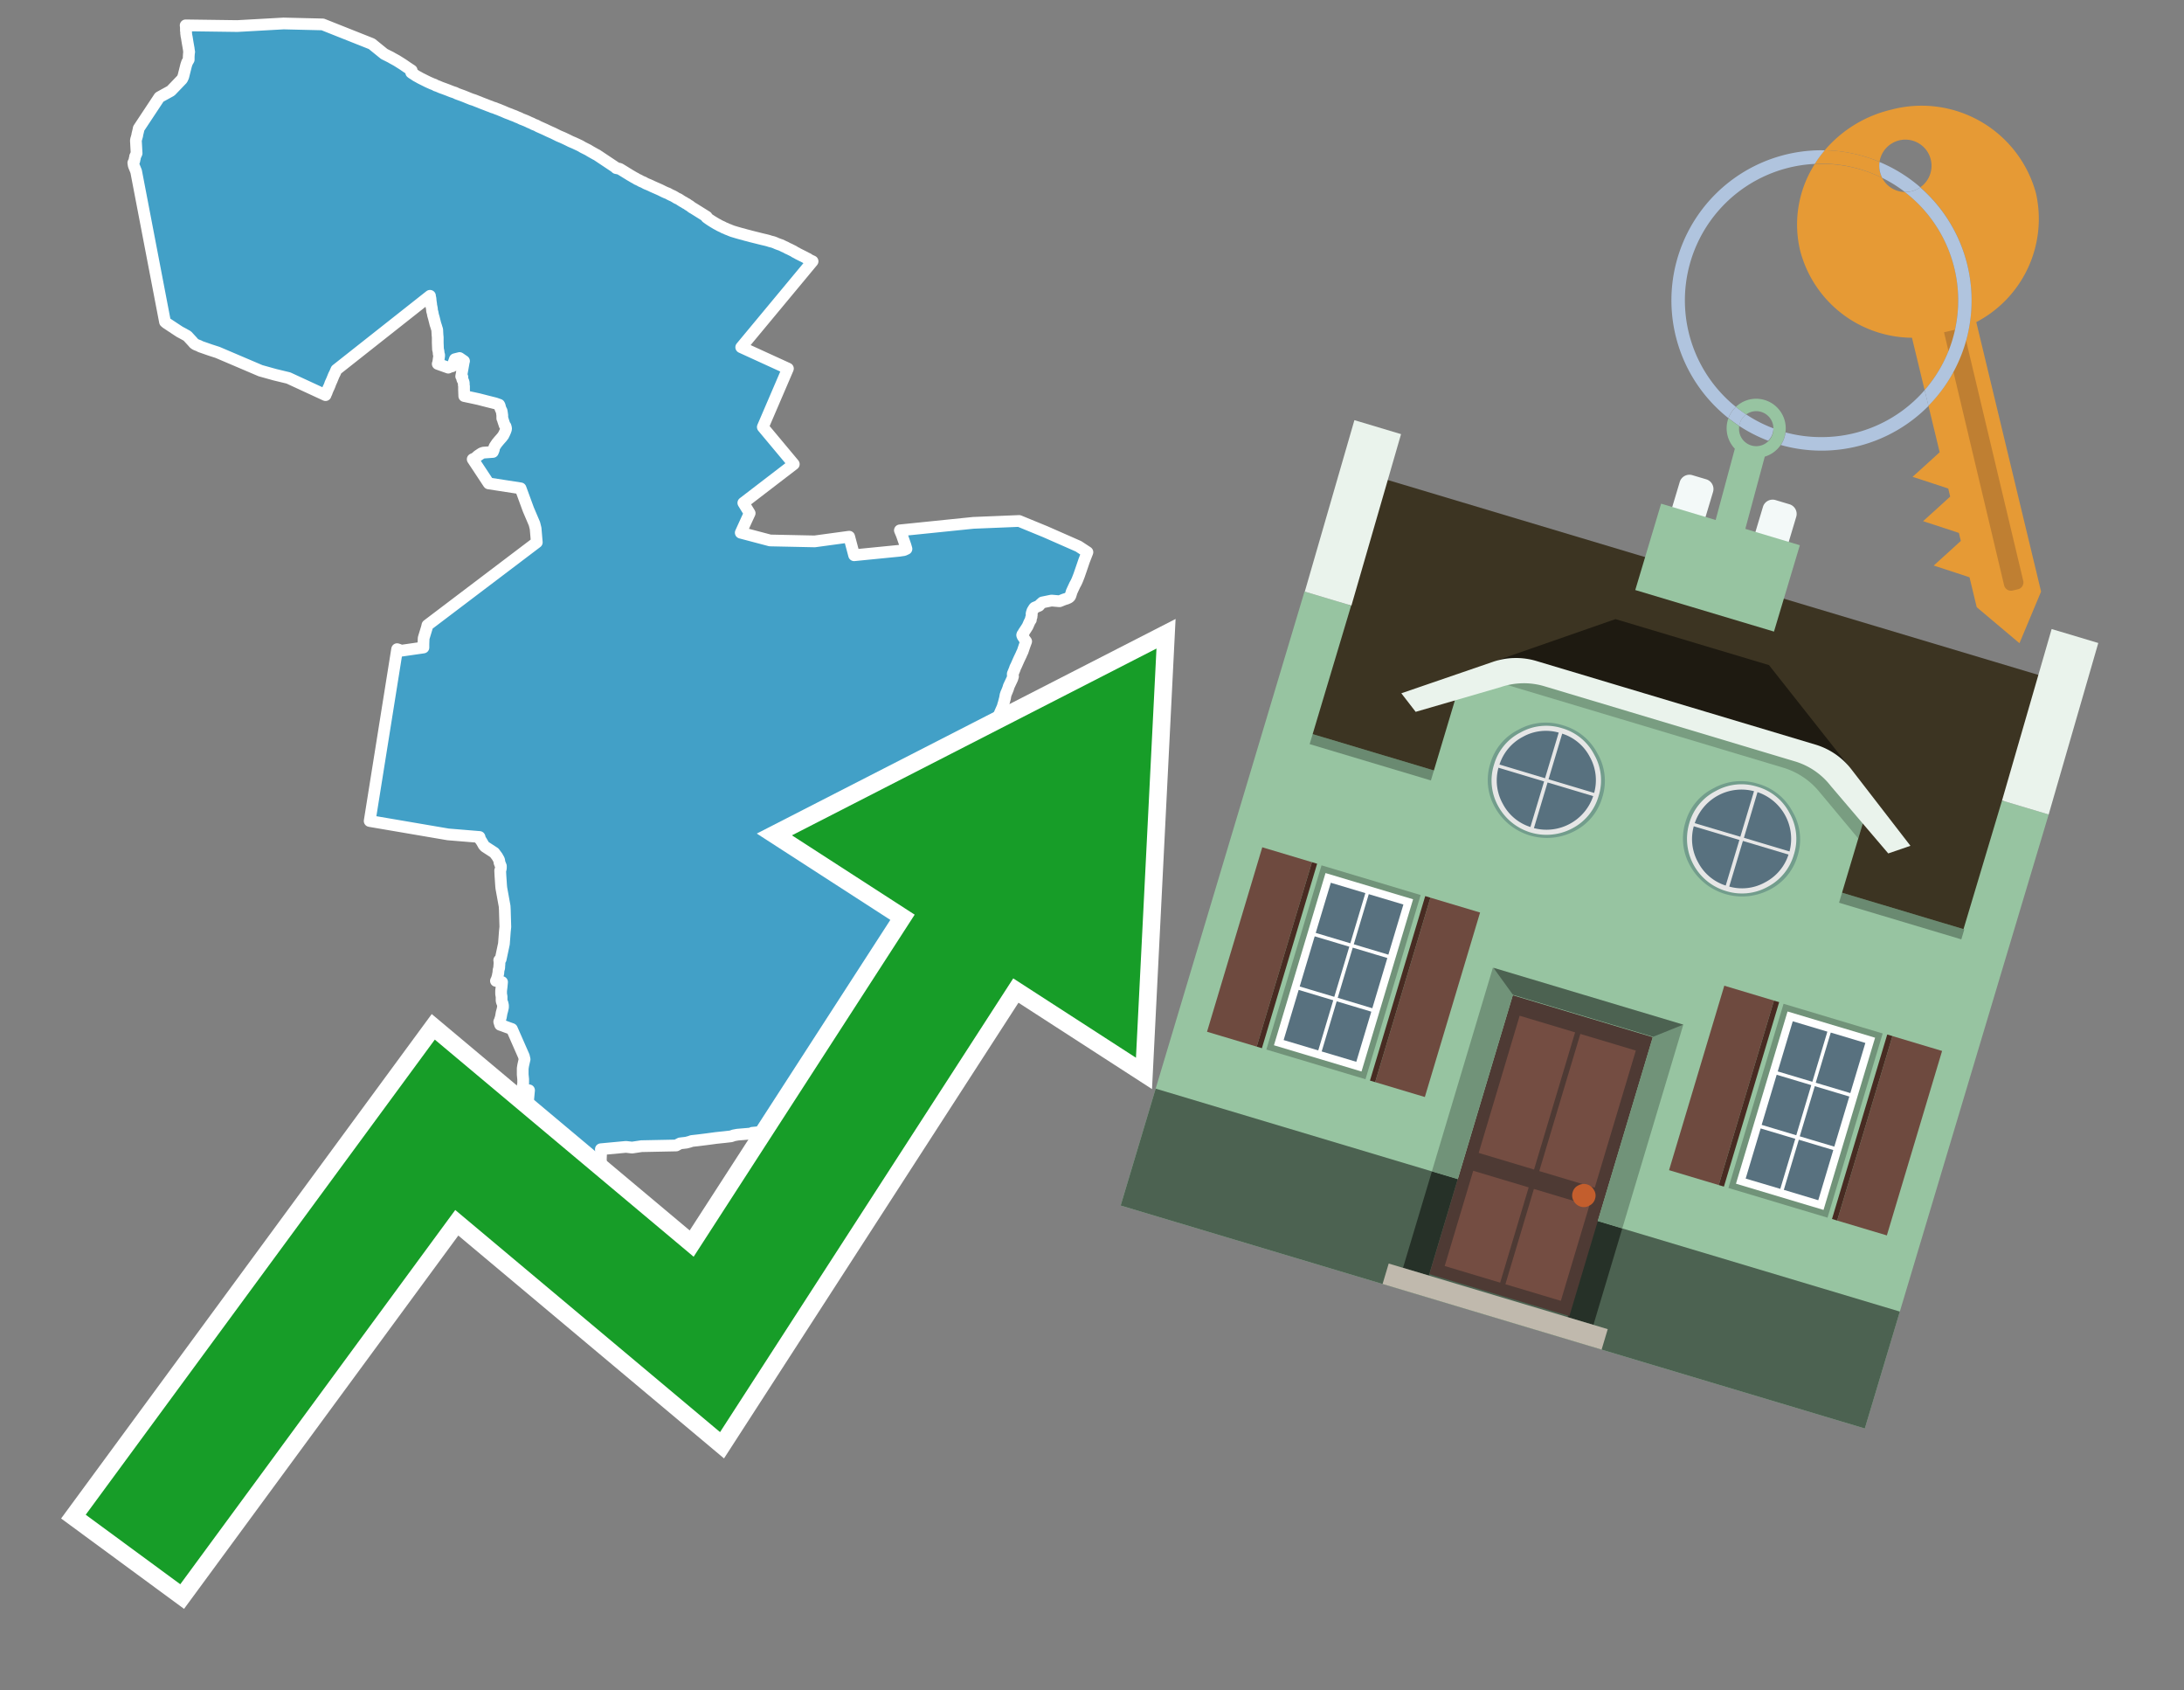 <svg id="Text" xmlns="http://www.w3.org/2000/svg" width="93.05" height="72" viewBox="0 0 93.05 72"><rect x="0" y="0" width="93.05" height="72" fill="#808080" stroke="none"/><polygon points="8.06,2.21 8.05,2.18 8.05,2.13 8.04,2.1 8.04,2.07 8.03,2.02 7.99,1.79 7.96,1.6 7.95,1.55 7.94,1.51 7.94,1.47 7.93,1.44 7.93,1.4 7.93,1.36 7.92,1.3 7.92,1.17 7.91,1.08 10.11,1.11 12.08,1 13.75,1.04 15.84,1.87 16.37,2.3 16.47,2.35 16.65,2.44 16.7,2.47 16.9,2.58 16.98,2.63 17.17,2.75 17.33,2.86 17.42,2.92 17.54,3 17.53,3.06 17.52,3.09 17.56,3.12 17.61,3.15 17.67,3.19 17.73,3.23 17.84,3.29 17.91,3.33 18.05,3.4 18.11,3.43 18.17,3.46 18.23,3.49 18.32,3.53 18.41,3.57 18.52,3.61 18.56,3.64 18.65,3.67 18.79,3.73 18.93,3.78 19.01,3.81 19.09,3.84 19.24,3.9 19.39,3.95 19.47,3.99 19.55,4.02 19.69,4.07 19.77,4.1 19.99,4.19 20.09,4.23 20.19,4.26 20.34,4.32 20.42,4.35 20.49,4.38 20.62,4.43 20.7,4.46 20.8,4.5 20.91,4.54 20.98,4.57 21.08,4.6 21.15,4.63 21.26,4.67 21.33,4.7 21.43,4.74 21.52,4.78 21.59,4.81 21.67,4.84 21.75,4.87 21.82,4.9 21.93,4.94 22.04,4.99 22.12,5.02 22.22,5.07 22.3,5.1 22.4,5.14 22.49,5.18 22.55,5.21 22.67,5.26 22.72,5.29 22.85,5.34 22.94,5.39 23.03,5.43 23.21,5.51 23.4,5.6 23.58,5.68 23.8,5.79 23.99,5.87 24.18,5.96 24.32,6.03 24.44,6.08 24.55,6.13 24.72,6.21 24.84,6.28 24.96,6.34 25.06,6.39 25.14,6.44 25.21,6.48 25.37,6.57 25.43,6.6 26.21,7.12 26.25,7.16 26.4,7.19 26.5,7.25 26.63,7.33 26.71,7.38 26.76,7.41 26.84,7.46 26.91,7.5 26.96,7.53 27.03,7.57 27.09,7.6 27.13,7.63 27.2,7.66 27.26,7.69 27.31,7.72 27.43,7.77 27.48,7.8 27.54,7.83 27.64,7.87 27.73,7.91 27.79,7.94 27.88,7.98 28.04,8.05 28.13,8.09 28.29,8.17 28.38,8.21 28.46,8.24 28.53,8.28 28.59,8.31 28.68,8.35 28.75,8.39 28.83,8.44 28.92,8.48 29.01,8.54 29.09,8.59 29.15,8.62 29.19,8.65 29.27,8.69 29.32,8.73 29.39,8.77 29.48,8.84 29.55,8.88 30.11,9.23 30.1,9.26 30.14,9.29 30.21,9.34 30.3,9.4 30.38,9.45 30.43,9.48 30.48,9.51 30.53,9.54 30.59,9.57 30.64,9.6 30.7,9.63 30.79,9.67 30.84,9.7 30.92,9.73 30.98,9.76 31.06,9.79 31.13,9.82 31.21,9.85 31.31,9.88 31.41,9.91 31.55,9.95 31.67,9.98 31.77,10.01 31.89,10.04 32,10.07 32.12,10.1 32.24,10.13 32.36,10.16 32.48,10.19 32.61,10.22 32.73,10.25 32.82,10.28 32.94,10.31 33.02,10.34 33.11,10.38 33.19,10.41 33.28,10.44 33.34,10.47 33.4,10.5 33.47,10.53 33.56,10.58 33.63,10.61 33.75,10.67 33.81,10.7 33.87,10.74 33.95,10.78 34,10.81 34.06,10.84 34.12,10.87 34.2,10.91 34.3,10.96 34.35,10.99 34.42,11.02 34.46,11.05 34.51,11.08 34.62,11.13 31.58,14.79 33.57,15.7 32.5,18.19 33.82,19.77 31.67,21.42 31.94,21.86 31.81,22.14 31.56,22.69 32.81,23.02 34.71,23.06 36.18,22.86 36.39,23.65 38.31,23.46 38.51,23.43 38.62,23.38 38.58,23.24 38.42,22.78 38.34,22.59 41.47,22.27 43.42,22.19 44.54,22.65 45.95,23.27 46.33,23.52 46.19,23.88 46.05,24.29 45.97,24.52 45.9,24.7 45.85,24.81 45.79,24.92 45.66,25.2 45.63,25.3 45.62,25.33 45.61,25.36 45.6,25.39 45.57,25.43 45.53,25.46 45.44,25.5 45.34,25.53 45.14,25.61 44.8,25.58 44.41,25.66 44.31,25.75 44.27,25.8 44.2,25.83 44.08,25.88 44.05,25.91 44.03,25.95 43.99,26.01 43.96,26.1 43.95,26.15 43.96,26.19 43.95,26.23 43.95,26.27 43.93,26.31 43.92,26.35 43.92,26.4 43.89,26.44 43.85,26.52 43.78,26.68 43.71,26.79 43.65,26.88 43.63,26.91 43.61,26.94 43.61,26.98 43.56,27.02 43.55,27.05 43.56,27.09 43.64,27.21 43.72,27.32 43.65,27.51 43.57,27.75 43.55,27.79 43.53,27.83 43.51,27.88 43.41,28.09 43.3,28.34 43.25,28.44 43.24,28.48 43.15,28.7 43.15,28.76 43.16,28.81 43.13,28.91 42.98,29.23 42.95,29.33 42.93,29.38 42.89,29.48 42.87,29.52 42.84,29.61 42.82,29.73 42.76,29.96 42.74,30.02 42.72,30.1 42.64,30.28 42.53,30.53 42.51,30.57 42.46,30.66 42.38,30.79 42.23,31.11 42.2,31.21 42.18,31.26 42.13,31.42 42.11,31.47 42.08,31.51 42.07,31.54 42.04,31.59 42,31.64 41.9,31.79 41.65,32.11 41.62,32.15 41.58,32.19 41.56,32.22 41.5,32.28 41.36,32.45 41.23,32.59 41.16,32.66 41.07,32.77 41.04,32.81 40.98,32.88 40.96,32.92 40.94,32.95 40.84,33.12 40.78,33.23 40.71,33.32 40.66,33.4 40.6,33.49 40.49,33.73 40.42,33.86 40.39,33.93 40.37,33.99 40.34,34.1 40.32,34.16 40.3,34.21 40.28,34.25 40.22,34.48 40.21,34.52 40.02,34.88 39.98,34.94 39.96,35.01 39.93,35.07 39.88,35.13 39.84,35.17 39.4,35.43 39.37,35.51 39.35,35.57 39.34,35.62 39.3,35.74 39.26,35.87 39.16,36.13 39.15,36.16 39.14,36.2 39.1,36.35 39.07,36.45 39.04,36.54 39.03,36.57 38.98,36.71 38.96,36.77 38.95,36.8 38.94,36.84 38.9,37 38.86,37.15 38.86,37.21 38.88,37.31 38.89,37.41 38.91,37.51 38.92,37.58 38.93,37.64 38.94,37.7 38.94,37.79 38.96,37.9 38.96,37.94 38.96,37.98 38.96,38.02 38.94,38.1 38.94,38.13 38.91,38.23 38.89,38.27 38.85,38.36 38.77,38.47 38.76,38.53 38.7,38.67 38.68,38.71 38.67,38.75 38.65,38.84 38.64,38.88 38.61,38.96 38.59,39.02 38.53,39.15 38.33,39.38 38.24,39.52 38.19,39.6 38.16,39.64 38.07,39.78 38.03,39.84 38.01,39.89 37.99,39.93 37.98,39.96 37.97,39.99 37.94,40.08 37.93,40.12 37.92,40.15 37.9,40.23 37.97,40.28 38.05,40.34 38.21,40.43 38.41,40.58 38.48,40.63 38.51,40.66 38.54,40.7 38.6,40.76 38.63,40.8 38.68,40.83 38.99,40.73 39.92,40.55 39.95,40.51 40.01,40.48 40.17,40.4 40.52,40.03 40.77,39.72 40.72,39.57 40.61,39.34 40.61,39.3 40.61,39.27 40.63,39.21 41.34,39.08 41.35,39.05 42.53,43.55 41.49,44.55 41.31,44.72 36.07,46.13 34.5,47.29 34.42,47.35 34.36,47.32 33.99,47.4 33.89,47.47 33.84,47.5 33.77,47.57 33.69,47.61 33.58,47.64 33.5,47.68 33.34,47.75 33.2,47.84 33.11,47.91 33.01,47.97 32.95,48.01 32.9,48.04 32.83,48.07 32.74,48.1 32.57,48.15 32.44,48.19 32.36,48.22 32.05,48.25 32.01,48.28 31.42,48.33 31.26,48.36 31.15,48.4 30.89,48.43 30.51,48.47 30.14,48.52 29.74,48.57 29.47,48.6 29.39,48.63 29.24,48.67 28.98,48.7 28.9,48.74 28.81,48.79 27.33,48.82 26.93,48.88 26.67,48.85 25.6,48.95 25.61,49.11 25.6,49.34 25.6,49.43 25.6,49.52 25.59,49.61 25.09,49.56 24.48,49.67 24.37,49.71 24.24,49.74 24.16,49.77 23.99,49.82 23.85,49.87 23.52,50 23.43,50.04 23.28,50.09 23.08,50.13 22.97,50.16 22.64,50.2 21.87,51 21.54,50.64 21.55,50.59 21.55,50.53 21.55,50.43 21.55,50.4 21.61,50.36 21.78,50.27 21.82,50.24 21.88,49.95 22.48,47.07 22.54,46.44 22.46,46.83 22.21,46.61 22.21,46.48 22.25,46.35 22.26,46.31 22.27,46.27 22.28,46.2 22.29,46.17 22.29,46.09 22.29,46.01 22.29,45.97 22.27,45.77 22.27,45.71 22.27,45.6 22.27,45.56 22.27,45.51 22.29,45.38 22.34,45.16 22.35,45.12 22.32,44.99 21.81,43.83 21.67,43.78 21.56,43.74 21.4,43.68 21.31,43.65 21.27,43.52 21.29,43.49 21.3,43.45 21.32,43.39 21.34,43.32 21.37,43.15 21.38,43.11 21.4,43.04 21.42,42.95 21.43,42.91 21.43,42.82 21.42,42.78 21.41,42.73 21.38,42.67 21.37,42.61 21.37,42.51 21.37,42.47 21.37,42.44 21.36,42.4 21.35,42.33 21.35,42.29 21.35,42.2 21.37,42.04 21.39,41.83 21.13,41.78 21.17,41.7 21.18,41.66 21.2,41.6 21.22,41.49 21.23,41.46 21.24,41.33 21.27,41.22 21.27,41.17 21.28,41.06 21.28,41 21.28,40.93 21.27,40.9 21.33,40.86 21.47,40.2 21.51,39.67 21.53,39.48 21.51,38.81 21.51,38.78 21.5,38.6 21.36,37.83 21.35,37.73 21.32,37.28 21.31,37.08 21.33,37.03 21.34,36.97 21.34,36.93 21.34,36.89 21.28,36.74 21.27,36.66 21.26,36.62 21.18,36.48 21.06,36.32 20.66,36.06 20.6,35.99 20.58,35.95 20.51,35.83 20.49,35.8 20.42,35.71 20.44,35.68 20.43,35.65 19.09,35.54 15.75,34.97 16.92,27.65 17.01,27.68 17.07,27.72 18.04,27.58 18.04,27.43 18.05,27.18 18.19,26.72 18.21,26.63 22.87,23.1 22.82,22.51 22.77,22.31 22.51,21.7 22.18,20.8 20.82,20.59 20.14,19.56 20.23,19.52 20.27,19.49 20.36,19.41 20.51,19.31 20.59,19.28 21,19.25 21.04,19.15 21.05,19.09 21.06,19.05 21.08,19.01 21.18,18.86 21.21,18.83 21.24,18.79 21.39,18.62 21.41,18.59 21.45,18.54 21.46,18.51 21.49,18.46 21.5,18.43 21.52,18.39 21.55,18.31 21.56,18.27 21.56,18.24 21.54,18.16 21.5,18.11 21.48,18.05 21.44,17.93 21.42,17.86 21.4,17.82 21.4,17.77 21.4,17.69 21.38,17.55 21.37,17.5 21.35,17.47 21.34,17.44 21.32,17.4 21.29,17.28 21.27,17.24 21.1,17.18 20.78,17.1 20.39,17 20.16,16.95 20.02,16.92 19.78,16.87 19.77,16.6 19.77,16.44 19.76,16.41 19.76,16.31 19.74,16.24 19.7,16.17 19.69,16.13 19.7,16.06 19.65,16.03 19.76,15.41 19.77,15.38 19.58,15.25 19.38,15.3 19.37,15.33 19.29,15.55 19.27,15.6 19.16,15.63 19.1,15.66 18.65,15.5 18.67,15.44 18.71,15.16 18.71,15.12 18.69,15.07 18.69,15.04 18.68,14.95 18.66,14.88 18.66,14.84 18.65,14.6 18.65,14.49 18.65,14.43 18.65,14.37 18.64,14.27 18.63,14.09 18.63,14.05 18.62,14.02 18.61,13.99 18.58,13.89 18.55,13.8 18.48,13.52 18.47,13.49 18.45,13.42 18.43,13.31 18.41,13.25 18.4,13.14 18.39,13.09 18.38,13.04 18.37,13 18.37,12.96 18.35,12.83 18.34,12.71 18.32,12.64 18.32,12.6 14.33,15.75 14.3,15.82 14.28,15.87 14.25,15.93 14.22,15.99 14.13,16.21 14.07,16.34 14.06,16.38 14.01,16.5 13.99,16.53 13.98,16.56 13.95,16.63 13.93,16.68 13.91,16.74 13.89,16.77 13.88,16.8 13.87,16.83 12.29,16.1 11.71,15.96 11.1,15.79 9.27,15.01 8.96,14.91 8.53,14.76 8.48,14.73 8.4,14.7 8.33,14.67 8.27,14.63 8.21,14.56 7.98,14.31 7.8,14.21 7.65,14.13 7.09,13.76 7.03,13.71 5.8,7.3 5.71,7.08 5.7,7.05 5.69,7.01 5.69,6.98 5.68,6.94 5.69,6.91 5.71,6.88 5.72,6.85 5.73,6.82 5.73,6.79 5.74,6.76 5.75,6.73 5.75,6.69 5.76,6.66 5.82,6.53 5.79,5.99 5.8,5.93 5.81,5.9 5.83,5.83 5.85,5.76 5.85,5.73 5.89,5.57 5.91,5.47 6.79,4.14 7.28,3.87 7.76,3.37 7.81,3.26 7.92,2.82 7.93,2.78 7.97,2.66 8.04,2.54 8.04,2.41 8.05,2.27 " fill="#42a0c7" stroke="#fff" stroke-linejoin="round" stroke-width="0.5"/><polygon points="49.272 27.624 33.741 35.58 38.97 38.959 29.553 53.529 18.525 44.281 3.652 64.518 7.681 67.479 19.396 51.538 30.678 60.999 43.169 41.673 48.398 45.053 49.272 27.624" fill="none" stroke="#fff" stroke-miterlimit="10" stroke-width="1.5"/><polygon points="49.272 27.624 33.741 35.58 38.97 38.959 29.553 53.529 18.525 44.281 3.652 64.518 7.681 67.479 19.396 51.538 30.678 60.999 43.169 41.673 48.398 45.053 49.272 27.624" fill="#179d28"/><path d="M80.19,7.577a1.16,1.16,0,0,1-.094-.251,1.114,1.114,0,0,1-.018-.429A6.367,6.367,0,0,0,77.743,6.4a5.269,5.269,0,0,0-.423.577c.1,0,.192-.007.288-.007A5.794,5.794,0,0,1,80.19,7.577Z" fill="#e69a35"/><path d="M77.608,6.4A6.394,6.394,0,0,0,73.64,17.81a1.26,1.26,0,0,1,.317-.48A5.821,5.821,0,0,1,77.32,6.981a5.269,5.269,0,0,1,.423-.577Z" fill="#b0c4de"/><path d="M84.2,13.72a4.962,4.962,0,0,0,2.545-5.48,5.047,5.047,0,0,0-6.179-3.566A5.322,5.322,0,0,0,77.743,6.4a6.367,6.367,0,0,1,2.335.493,1.114,1.114,0,1,1,1.736,1.084,6.392,6.392,0,0,1,.347,9.3l.479,1.985-.438.4-.716.648.92.3.6.2.082.341-.438.4-.716.648.92.3.605.2.082.341-.438.4-.716.649.92.3.605.2.307,1.274,1.821,1.534.921-2.2Z" fill="#e69a35"/><path d="M81.154,8.179a1.115,1.115,0,0,1-.964-.6,5.794,5.794,0,0,0-2.582-.6c-.1,0-.192,0-.288.007a4.783,4.783,0,0,0-.625,3.685,4.962,4.962,0,0,0,4.765,3.715L82,16.617a5.82,5.82,0,0,0-.846-8.438Z" fill="#e69a35"/><path d="M74.1,18.142a6.386,6.386,0,0,0,1.232.63.73.73,0,0,0,.224-.527h0a5.783,5.783,0,0,1-1.159-.593A.733.733,0,0,0,74.1,18.142Z" fill="#b0c4de"/><path d="M74.4,17.652q-.228-.152-.44-.322a1.26,1.26,0,0,0-.317.48c.148.117.3.228.46.332A.733.733,0,0,1,74.4,17.652Z" fill="#b0c4de"/><path d="M74.824,16.984a1.257,1.257,0,0,0-.867.346c.141.114.288.222.44.322a.731.731,0,0,1,1.159.593h0a.732.732,0,1,1-1.463,0,.7.7,0,0,1,.007-.1c-.158-.1-.312-.215-.46-.332a1.258,1.258,0,0,0,.273,1.3l-.979,3.635,1.275.341.98-3.639a1.266,1.266,0,0,0,.681-.5,1.249,1.249,0,0,0,.2-.538,1.328,1.328,0,0,0,.012-.168A1.262,1.262,0,0,0,74.824,16.984Z" fill="#97c4a1"/><path d="M85.974,25.1l-.226.053a.3.3,0,0,1-.362-.223l-2.56-10.777.81-.193L86.2,24.736A.3.3,0,0,1,85.974,25.1Z" fill="#bf7f32"/><path d="M80.1,7.326a1.16,1.16,0,0,0,.094.251,5.833,5.833,0,0,1,.964.6,1.137,1.137,0,0,0,.287-.031,1.108,1.108,0,0,0,.373-.167A6.371,6.371,0,0,0,80.078,6.9,1.114,1.114,0,0,0,80.1,7.326Z" fill="#b0c4de"/><path d="M77.608,18.618a5.836,5.836,0,0,1-1.534-.2,1.24,1.24,0,0,1-.2.537,6.4,6.4,0,0,0,6.291-1.666L82,16.617A5.807,5.807,0,0,1,77.608,18.618Z" fill="#b0c4de"/><path d="M81.814,7.981a1.108,1.108,0,0,1-.373.167,1.137,1.137,0,0,1-.287.031A5.82,5.82,0,0,1,82,16.617l.161.667a6.392,6.392,0,0,0-.347-9.3Z" fill="#b0c4de"/><polygon points="83.79 39.753 55.78 31.364 58.988 20.404 86.964 28.783 83.79 39.753 83.79 39.753" fill="#3c3422" fill-rule="evenodd"/><polygon points="81.705 53.32 87.284 34.692 85.297 34.097 83.656 39.575 55.926 31.269 57.567 25.791 55.579 25.196 47.746 51.348 79.451 60.844 81.705 53.32" fill="#97c4a1" fill-rule="evenodd"/><rect x="69.522" y="21.148" width="0.444" height="28.983" transform="translate(15.592 92.226) rotate(-73.326)" opacity="0.3"/><polygon points="87.284 34.692 85.297 34.097 87.411 26.793 89.398 27.388 87.284 34.692 87.284 34.692" fill="#eaf3ec" fill-rule="evenodd"/><polygon points="57.578 25.794 55.591 25.199 57.705 17.896 59.692 18.491 57.578 25.794 57.578 25.794" fill="#eaf3ec" fill-rule="evenodd"/><polygon points="79.451 60.844 80.943 55.865 49.238 46.369 47.747 51.348 79.451 60.844 79.451 60.844" fill="#4c6251" fill-rule="evenodd"/><path d="M71.566,20.528l-.522,1.743,1.418.425.523-1.744a.432.432,0,0,0-.289-.536l-.593-.177A.431.431,0,0,0,71.566,20.528Z" fill="#f3f9f8" fill-rule="evenodd"/><path d="M75.111,21.589l-.522,1.743,1.418.425.522-1.743a.43.43,0,0,0-.289-.536l-.593-.178A.43.43,0,0,0,75.111,21.589Z" fill="#f3f9f8" fill-rule="evenodd"/><polygon points="75.368 28.329 68.829 26.37 63.807 28.121 78.733 32.591 75.368 28.329" fill="#1e1a11"/><polygon points="78.248 32.422 64.442 28.287 62.236 28.998 60.064 36.247 77.453 41.455 79.651 34.116 78.248 32.422" fill="#97c4a1"/><path d="M77.74,32.516S65.088,28.725,65,28.7l-.938.43,11.892,3.562a3.175,3.175,0,0,1,1.532,1l1.685,2.02.327-1.09Z" fill-rule="evenodd" opacity="0.2"/><path d="M77.35,31.716,65.458,28.154a3.041,3.041,0,0,0-1.854.037l-3.9,1.339.611.79,3.626-1.054a3.045,3.045,0,0,1,1.855-.037l10.673,3.2A3.028,3.028,0,0,1,78,33.477l2.45,2.874.945-.325-2.518-3.26A3.036,3.036,0,0,0,77.35,31.716Z" fill="#eaf3ec"/><polygon points="76.683 23.223 70.773 21.453 69.671 25.132 75.581 26.902 76.683 23.223 76.683 23.223" fill="#97c4a1" fill-rule="evenodd"/><g id="Symbol_9_0_Layer2_0_MEMBER_8_MEMBER_21_MEMBER_0_FILL" data-name="Symbol 9 0 Layer2 0 MEMBER 8 MEMBER 21 MEMBER 0 FILL"><path d="M66.584,30.892a2.39,2.39,0,0,0-1.891.189,2.317,2.317,0,0,0-1.2,1.448A2.345,2.345,0,0,0,63.7,34.4a2.528,2.528,0,0,0,3.367,1.008,2.339,2.339,0,0,0,1.2-1.447,2.313,2.313,0,0,0-.208-1.87A2.394,2.394,0,0,0,66.584,30.892Z" fill="#729d8c"/></g><g id="Symbol_9_0_Layer2_0_MEMBER_8_MEMBER_21_MEMBER_1_FILL" data-name="Symbol 9 0 Layer2 0 MEMBER 8 MEMBER 21 MEMBER 1 FILL"><path d="M66.547,31.016a2.241,2.241,0,0,0-1.769.185,2.213,2.213,0,0,0-1.127,1.376,2.239,2.239,0,0,0,.185,1.768,2.341,2.341,0,0,0,3.145.942,2.234,2.234,0,0,0,1.126-1.376,2.207,2.207,0,0,0-.185-1.768A2.237,2.237,0,0,0,66.547,31.016Z" fill="#e6e6e6"/></g><g id="Symbol_9_0_Layer2_0_MEMBER_8_MEMBER_21_MEMBER_2_MEMBER_0_FILL" data-name="Symbol 9 0 Layer2 0 MEMBER 8 MEMBER 21 MEMBER 2 MEMBER 0 FILL"><path d="M65.787,33.284,63.843,32.7a2.036,2.036,0,0,0,.186,1.539,2.015,2.015,0,0,0,1.175.986Z" fill="#58717f"/></g><g id="Symbol_9_0_Layer2_0_MEMBER_8_MEMBER_21_MEMBER_2_MEMBER_1_FILL" data-name="Symbol 9 0 Layer2 0 MEMBER 8 MEMBER 21 MEMBER 2 MEMBER 1 FILL"><path d="M65.827,33.148l.582-1.944a2.01,2.01,0,0,0-1.523.178,2.037,2.037,0,0,0-1,1.183Z" fill="#58717f"/></g><g id="Symbol_9_0_Layer2_0_MEMBER_8_MEMBER_21_MEMBER_2_MEMBER_2_FILL" data-name="Symbol 9 0 Layer2 0 MEMBER 8 MEMBER 21 MEMBER 2 MEMBER 2 FILL"><path d="M67.878,33.91l-1.943-.582-.582,1.944a2.1,2.1,0,0,0,2.525-1.362Z" fill="#58717f"/></g><g id="Symbol_9_0_Layer2_0_MEMBER_8_MEMBER_21_MEMBER_2_MEMBER_3_FILL" data-name="Symbol 9 0 Layer2 0 MEMBER 8 MEMBER 21 MEMBER 2 MEMBER 3 FILL"><path d="M66.558,31.249l-.582,1.943,1.943.582a2.031,2.031,0,0,0-.186-1.539A2.009,2.009,0,0,0,66.558,31.249Z" fill="#58717f"/></g><g id="Symbol_9_0_Layer2_0_MEMBER_8_MEMBER_21_MEMBER_0_FILL-2" data-name="Symbol 9 0 Layer2 0 MEMBER 8 MEMBER 21 MEMBER 0 FILL"><path d="M74.9,33.384a2.4,2.4,0,0,0-1.891.189,2.316,2.316,0,0,0-1.2,1.448,2.341,2.341,0,0,0,.209,1.87A2.527,2.527,0,0,0,75.387,37.9a2.345,2.345,0,0,0,1.2-1.447,2.314,2.314,0,0,0-.209-1.87A2.389,2.389,0,0,0,74.9,33.384Z" fill="#729d8c"/></g><g id="Symbol_9_0_Layer2_0_MEMBER_8_MEMBER_21_MEMBER_1_FILL-2" data-name="Symbol 9 0 Layer2 0 MEMBER 8 MEMBER 21 MEMBER 1 FILL"><path d="M74.867,33.508a2.239,2.239,0,0,0-1.768.185,2.21,2.21,0,0,0-1.127,1.376,2.316,2.316,0,0,0,1.564,2.883,2.261,2.261,0,0,0,1.765-.173A2.237,2.237,0,0,0,76.428,36.4a2.209,2.209,0,0,0-.185-1.769A2.239,2.239,0,0,0,74.867,33.508Z" fill="#e6e6e6"/></g><g id="Symbol_9_0_Layer2_0_MEMBER_8_MEMBER_21_MEMBER_2_MEMBER_0_FILL-2" data-name="Symbol 9 0 Layer2 0 MEMBER 8 MEMBER 21 MEMBER 2 MEMBER 0 FILL"><path d="M74.107,35.776l-1.943-.582a2.031,2.031,0,0,0,.186,1.539,2.009,2.009,0,0,0,1.175.986Z" fill="#58717f"/></g><g id="Symbol_9_0_Layer2_0_MEMBER_8_MEMBER_21_MEMBER_2_MEMBER_1_FILL-2" data-name="Symbol 9 0 Layer2 0 MEMBER 8 MEMBER 21 MEMBER 2 MEMBER 1 FILL"><path d="M74.148,35.64,74.73,33.7a2.1,2.1,0,0,0-2.525,1.362Z" fill="#58717f"/></g><g id="Symbol_9_0_Layer2_0_MEMBER_8_MEMBER_21_MEMBER_2_MEMBER_2_FILL-2" data-name="Symbol 9 0 Layer2 0 MEMBER 8 MEMBER 21 MEMBER 2 MEMBER 2 FILL"><path d="M76.2,36.4l-1.943-.582-.582,1.944a2.015,2.015,0,0,0,1.523-.178A2.036,2.036,0,0,0,76.2,36.4Z" fill="#58717f"/></g><g id="Symbol_9_0_Layer2_0_MEMBER_8_MEMBER_21_MEMBER_2_MEMBER_3_FILL-2" data-name="Symbol 9 0 Layer2 0 MEMBER 8 MEMBER 21 MEMBER 2 MEMBER 3 FILL"><path d="M74.879,33.741,74.3,35.684l1.943.582a2.1,2.1,0,0,0-1.361-2.525Z" fill="#58717f"/></g><polygon points="51.426 43.946 53.542 44.58 55.896 36.723 53.78 36.089 51.426 43.946 51.426 43.946" fill="#6e4a3f" fill-rule="evenodd"/><polygon points="53.542 44.58 53.764 44.647 56.117 36.789 55.896 36.723 53.542 44.58 53.542 44.58" fill="#482b22" fill-rule="evenodd"/><polygon points="60.706 46.726 58.59 46.092 60.943 38.235 63.059 38.868 60.706 46.726 60.706 46.726" fill="#6e4a3f" fill-rule="evenodd"/><polygon points="58.59 46.092 58.368 46.026 60.722 38.168 60.943 38.235 58.59 46.092 58.59 46.092" fill="#482b22" fill-rule="evenodd"/><rect x="53.146" y="39.209" width="8.19" height="4.408" transform="translate(1.145 84.365) rotate(-73.326)" fill="#719379"/><polygon points="60.205 38.304 56.474 37.187 54.277 44.522 58.008 45.639 60.205 38.304 60.205 38.304" fill="#fff" fill-rule="evenodd"/><path d="M59.792,38.527l-.64,2.136-1.474-.442.639-2.135,1.475.441Zm-1.621-.485-.64,2.136-1.474-.442L56.7,37.6l1.474.442Zm-2.158,1.84,1.475.441-.64,2.136-1.474-.441.639-2.136Zm-.683,2.282,1.474.441-.639,2.136L54.69,44.3l.64-2.135Zm.981,2.621.639-2.136,1.475.442-.64,2.135-1.474-.441Zm2.158-1.84L56.994,42.5l.64-2.136,1.474.442-.639,2.136Z" fill="#58717f" fill-rule="evenodd"/><polygon points="80.39 52.621 78.274 51.988 80.628 44.13 82.743 44.764 80.39 52.621 80.39 52.621" fill="#6e4a3f" fill-rule="evenodd"/><polygon points="78.274 51.988 78.053 51.921 80.406 44.064 80.628 44.13 78.274 51.988 78.274 51.988" fill="#482b22" fill-rule="evenodd"/><polygon points="71.111 49.842 73.227 50.476 75.58 42.619 73.464 41.985 71.111 49.842 71.111 49.842" fill="#6e4a3f" fill-rule="evenodd"/><polygon points="73.227 50.476 73.448 50.542 75.802 42.685 75.58 42.619 73.227 50.476 73.227 50.476" fill="#482b22" fill-rule="evenodd"/><rect x="72.83" y="45.105" width="8.19" height="4.408" transform="translate(9.534 107.426) rotate(-73.326)" fill="#719379"/><polygon points="76.159 43.083 79.889 44.2 77.692 51.535 73.962 50.418 76.159 43.083 76.159 43.083" fill="#fff" fill-rule="evenodd"/><path d="M76.381,43.5l1.475.442-.64,2.135-1.475-.441.64-2.136ZM78,43.981l1.474.442-.64,2.136-1.474-.442L78,43.981Zm.791,2.724-.64,2.135L76.679,48.4l.64-2.136,1.474.442Zm-.684,2.282-.639,2.135L76,50.68l.64-2.135,1.474.442Zm-2.26,1.65L74.375,50.2l.639-2.135,1.475.441-.64,2.136Zm-.791-2.724.64-2.135,1.474.441-.639,2.136-1.475-.442Z" fill="#58717f" fill-rule="evenodd"/><polygon points="67.888 56.431 69.118 52.323 68.019 51.994 66.789 56.102 67.888 56.431 67.888 56.431" fill="#263128" fill-rule="evenodd"/><polygon points="60.877 54.331 62.108 50.223 61.007 49.894 59.776 54.002 60.877 54.331 60.877 54.331" fill="#263128" fill-rule="evenodd"/><g id="Symbol_9_0_Layer2_0_MEMBER_8_MEMBER_12_MEMBER_0_FILL" data-name="Symbol 9 0 Layer2 0 MEMBER 8 MEMBER 12 MEMBER 0 FILL"><path d="M70.418,44.178l-5.965-1.786L60.9,54.27l5.964,1.786Z" fill="#4e3a34"/></g><g id="Symbol_9_0_Layer2_0_MEMBER_8_MEMBER_12_MEMBER_1_MEMBER_0_FILL" data-name="Symbol 9 0 Layer2 0 MEMBER 8 MEMBER 12 MEMBER 1 MEMBER 0 FILL"><path d="M65.358,49.815l1.75-5.843-2.363-.708L63,49.107Z" fill="#744d42"/></g><g id="Symbol_9_0_Layer2_0_MEMBER_8_MEMBER_12_MEMBER_1_MEMBER_1_FILL" data-name="Symbol 9 0 Layer2 0 MEMBER 8 MEMBER 12 MEMBER 1 MEMBER 1 FILL"><path d="M67.331,44.039l-1.75,5.842,2.364.708,1.75-5.842Z" fill="#744d42"/></g><g id="Symbol_9_0_Layer2_0_MEMBER_8_MEMBER_12_MEMBER_2_MEMBER_0_FILL" data-name="Symbol 9 0 Layer2 0 MEMBER 8 MEMBER 12 MEMBER 2 MEMBER 0 FILL"><path d="M63.915,54.633l1.215-4.058-2.363-.707-1.215,4.057Z" fill="#744d42"/></g><g id="Symbol_9_0_Layer2_0_MEMBER_8_MEMBER_12_MEMBER_2_MEMBER_1_FILL" data-name="Symbol 9 0 Layer2 0 MEMBER 8 MEMBER 12 MEMBER 2 MEMBER 1 FILL"><path d="M66.5,55.407l1.215-4.057-2.363-.708L64.138,54.7Z" fill="#744d42"/></g><g id="Symbol_9_0_Layer2_0_MEMBER_8_MEMBER_13_FILL" data-name="Symbol 9 0 Layer2 0 MEMBER 8 MEMBER 13 FILL"><path d="M67.959,51.058a.439.439,0,0,0-.045-.367.487.487,0,0,0-.669-.2.445.445,0,0,0-.239.282.457.457,0,0,0,.041.378.481.481,0,0,0,.293.242.459.459,0,0,0,.377-.042A.453.453,0,0,0,67.959,51.058Z" fill="#c35e2d"/></g><g id="Symbol_9_0_Layer2_0_MEMBER_8_MEMBER_14_FILL" data-name="Symbol 9 0 Layer2 0 MEMBER 8 MEMBER 14 FILL"><path d="M64.557,42.047l-.951-.833-2.6,8.68,1.1.329Z" fill="#719379"/></g><g id="Symbol_9_0_Layer2_0_MEMBER_8_MEMBER_15_FILL" data-name="Symbol 9 0 Layer2 0 MEMBER 8 MEMBER 15 FILL"><path d="M71.718,43.643l-1.2.19L68.072,52.01l1.046.313Z" fill="#719379"/></g><g id="Symbol_9_0_Layer2_0_MEMBER_8_MEMBER_16_FILL" data-name="Symbol 9 0 Layer2 0 MEMBER 8 MEMBER 16 FILL"><path d="M63.627,41.22l.836,1.156,5.961,1.786,1.294-.519Z" fill="#4c6251"/></g><polygon points="58.905 54.69 59.166 53.819 68.498 56.614 68.237 57.485 58.905 54.69 58.905 54.69" fill="#c0b9ad" fill-rule="evenodd"/></svg>